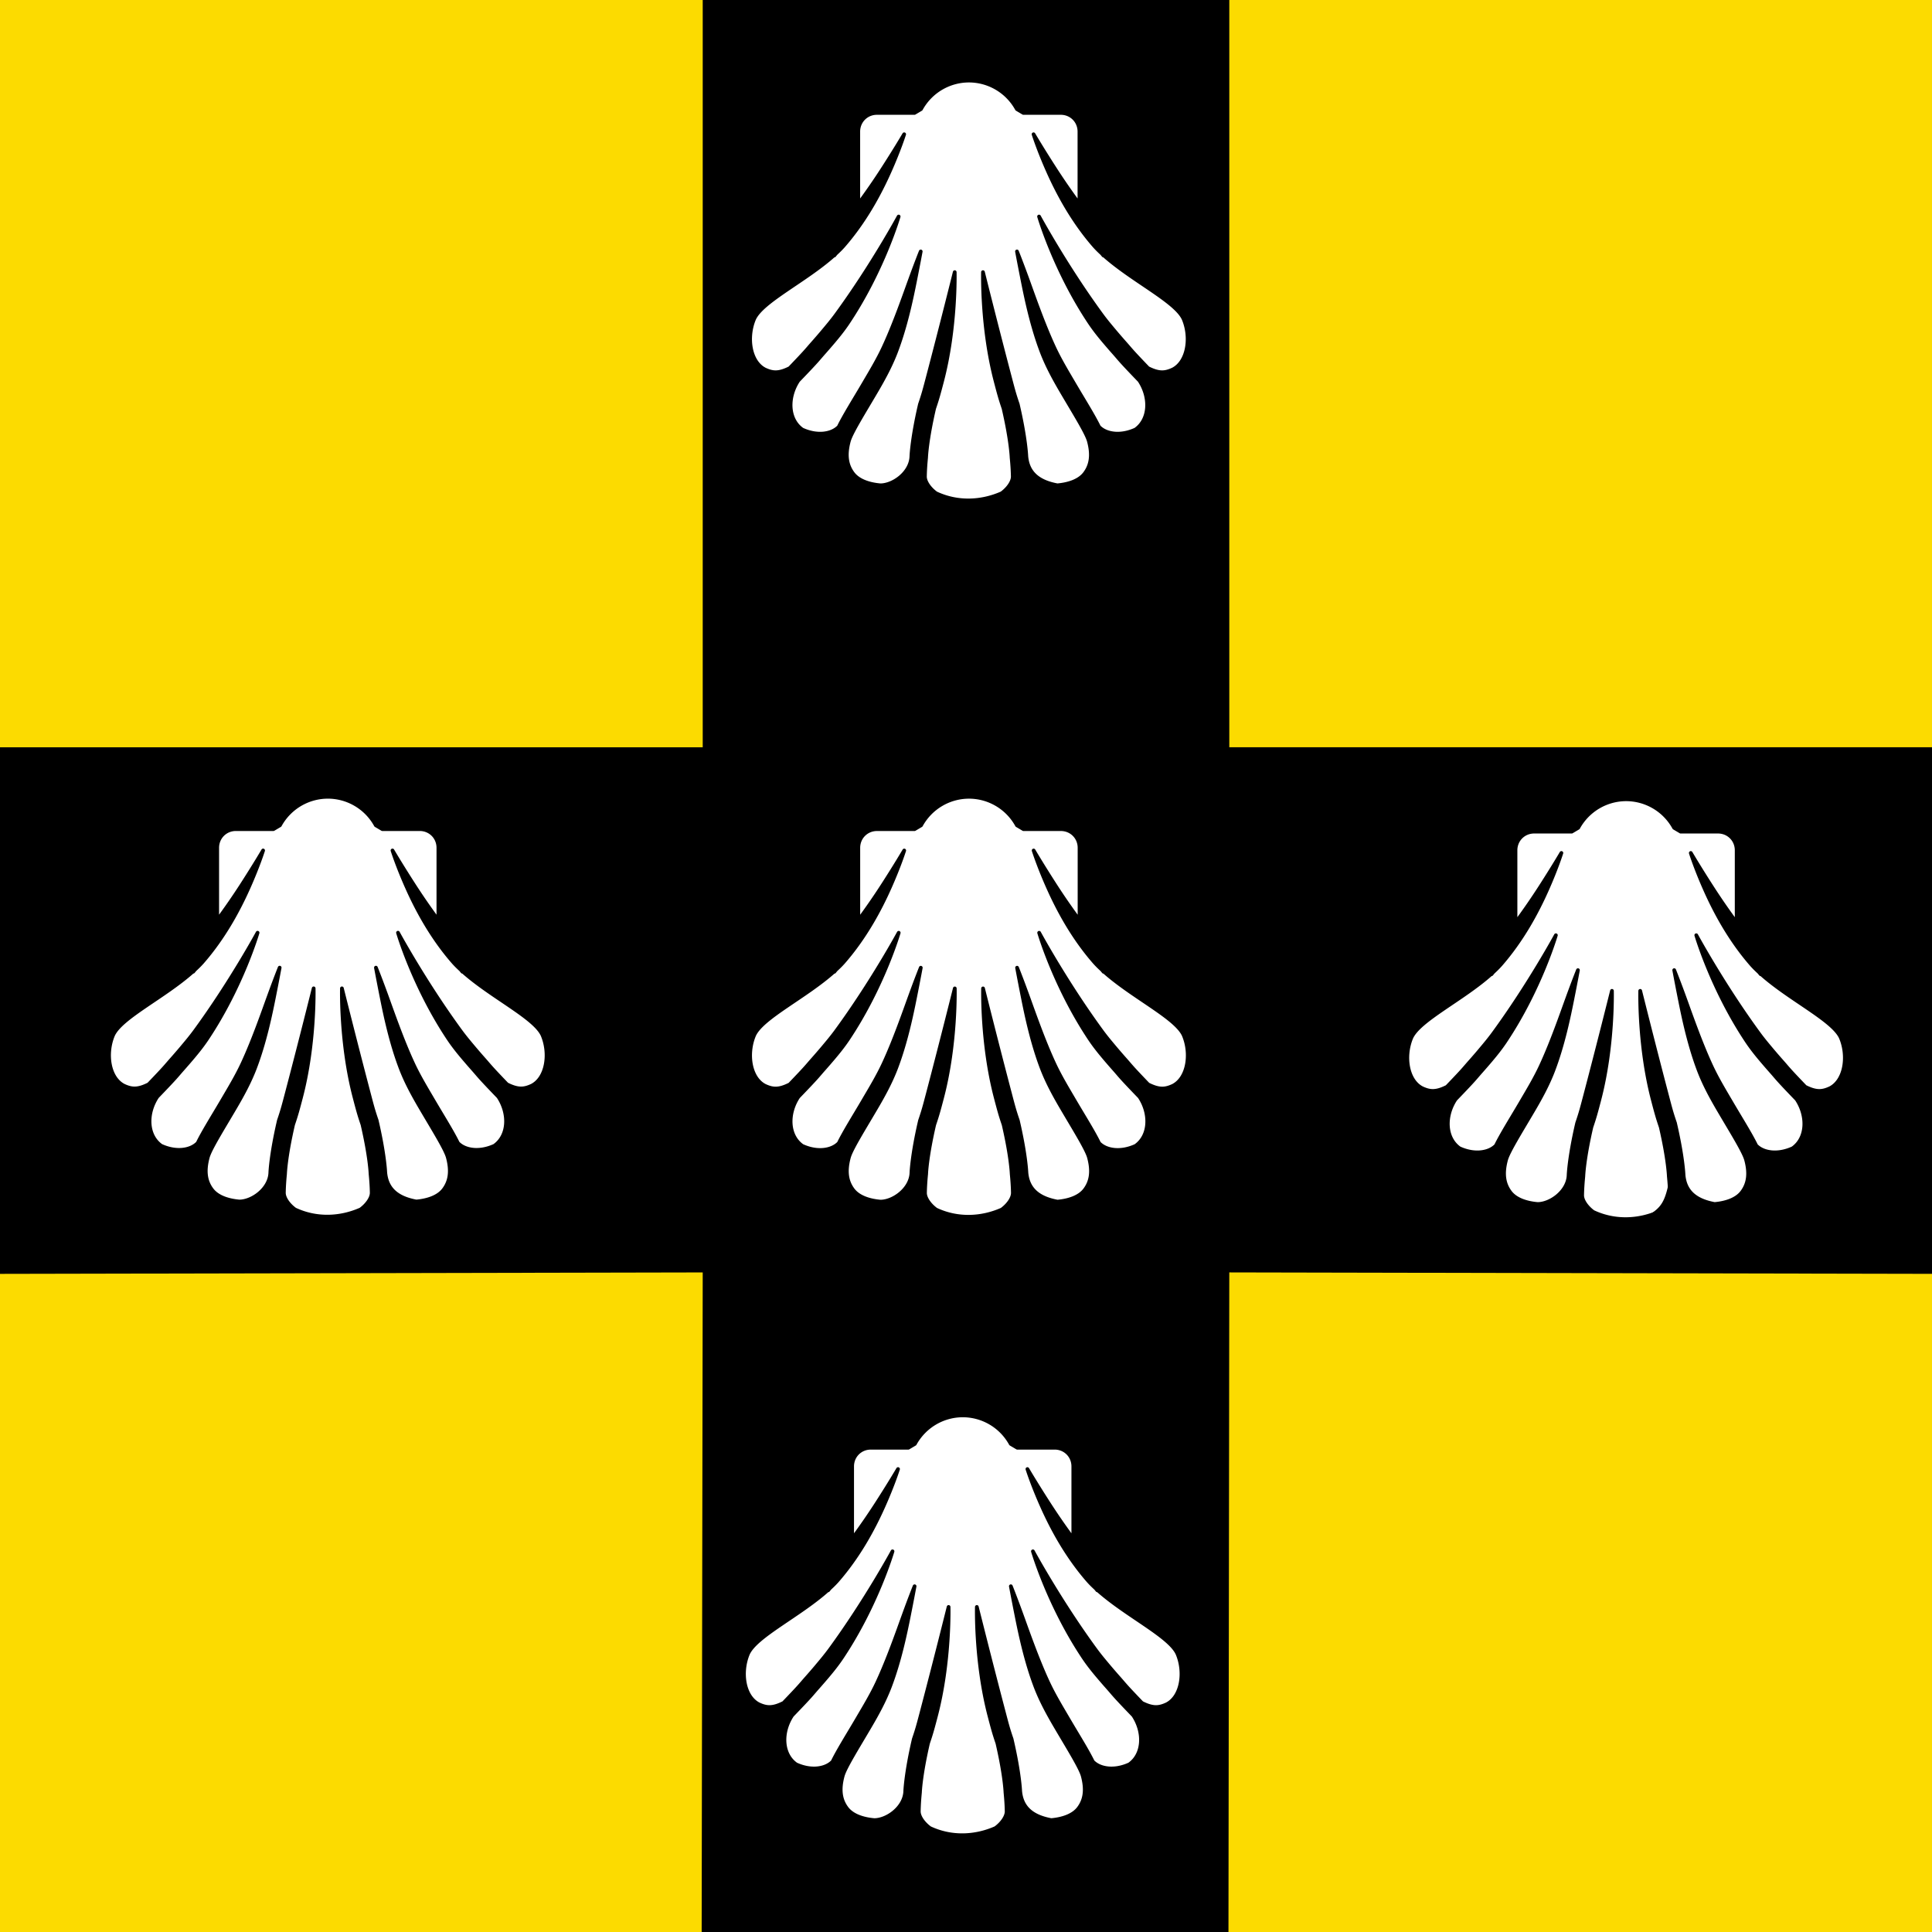 <?xml version="1.0" encoding="UTF-8" standalone="no"?>
<!-- Created with Vectornator (http://vectornator.io/) -->

<svg
   xmlns:vectornator="http://vectornator.io"
   xmlns:dc="http://purl.org/dc/elements/1.1/"
   xmlns:cc="http://creativecommons.org/ns#"
   xmlns:rdf="http://www.w3.org/1999/02/22-rdf-syntax-ns#"
   xmlns:svg="http://www.w3.org/2000/svg"
   xmlns="http://www.w3.org/2000/svg"
   xmlns:sodipodi="http://sodipodi.sourceforge.net/DTD/sodipodi-0.dtd"
   xmlns:inkscape="http://www.inkscape.org/namespaces/inkscape"
   height="100%"
   stroke-miterlimit="10"
   style="fill-rule:nonzero;clip-rule:evenodd;stroke-linecap:round;stroke-linejoin:round;"
   version="1.1"
   viewBox="0 0 750 750"
   width="100%"
   xml:space="preserve"
   id="svg12"
   sodipodi:docname="CHE Cartigny COA.svg"
   inkscape:version="0.92.3 (2405546, 2018-03-11)"><rect x="0" y="0" width="750" height="750" fill="#333333" stroke="none"/><sodipodi:namedview
   pagecolor="#ffffff"
   bordercolor="#666666"
   borderopacity="1"
   objecttolerance="10"
   gridtolerance="10"
   guidetolerance="10"
   inkscape:pageopacity="0"
   inkscape:pageshadow="2"
   inkscape:window-width="1920"
   inkscape:window-height="1017"
   id="namedview14"
   showgrid="false"
   inkscape:zoom="0.8401906"
   inkscape:cx="75.342662"
   inkscape:cy="411.63285"
   inkscape:window-x="-8"
   inkscape:window-y="-8"
   inkscape:window-maximized="1"
   inkscape:current-layer="g905" />
<defs
   id="defs2" />
<clipPath
   id="ArtboardFrame">
<rect
   height="750"
   width="750"
   x="0"
   y="0"
   id="rect4" />
</clipPath>
<g
   clip-path="url(#ArtboardFrame)"
   id="g1121"
   vectornator:layerName="g1121">
<path
   d="M 750,750 H 1.37736e-4 L -0.004,3.86682e-4 H 750 Z"
   vectornator:layerName="path"
   id="path7"
   inkscape:connector-curvature="0"
   style="opacity:1;fill:#1d6cbb;fill-opacity:1;fill-rule:nonzero;stroke:none" />

</g>
<g
   style="clip-rule:evenodd;fill-rule:nonzero;stroke-linecap:round;stroke-linejoin:round"
   id="g905"
   transform="translate(-648.298,6.49)"><path
     id="path834"
     d="m 648.296,-6.488 -0.009,749.998 c 0.011,0 750.01,0 750.01,0 V -6.488 Z"
     inkscape:connector-curvature="0"
     style="fill:#fcdb00;fill-opacity:1;stroke-width:1"
     sodipodi:nodetypes="ccccc" /><g
     id="g874"
     style="stroke:#000000"><path
       id="path836"
       d="M 921.094,-6.488 V 283.609 H 648.291 l 0.008,204.415 272.792,-0.557 -0.408,256.058 204.503,-0.011 0.32,-256.056 272.807,0.557 6e-4,-204.415 H 1125.51 V -6.497 H 921.094 Z"
       inkscape:connector-curvature="0"
       style="fill:#000000;fill-opacity:1;stroke:none;stroke-width:5"
       sodipodi:nodetypes="cccccccccccccc" /><g
       id="g886"
       transform="translate(113.337,-228.634)"><g
         id="g862"
         transform="translate(551.069,239.294)"><path
           id="path842"
           d="m 360,11.267 a 24.138,24.138 0 0 0 -21.108,12.556 H 324.32 a 10.097,10.097 0 0 0 -10.118,10.118 v 28.502 l -1.352,4.826 c -3.32,7.667 -8.1,12.114 -13.361,18.46 -5.51,6.226 -15.274,8.558 -21.154,13.188 -5.3,4.708 -6.532,11.118 -6.215,17.209 0.448,6.259 4.469,13.237 12.556,14.554 2.017,0.377 6.069,-1.03 6.069,-1.03 -3.15,5.708 -5.104,12.644 -1.355,17.734 1.687,2.196 4.699,6.153 8.86,7.07 4.208,0.929 8.203,0.838 11.246,-1.433 -1.964,7.233 -0.532,11.046 4.257,16.782 5.34,6.398 11.424,6.246 19.176,2.845 3.848,-1.688 5.74,-1.394 7.668,-6.93 1.742,7.388 3.757,9.174 10.533,12.848 5.977,1.736 12.265,1.712 17.74,0 6.775,-3.674 8.791,-5.46 10.532,-12.848 1.928,5.536 3.82,5.242 7.669,6.93 7.75,3.401 13.835,3.553 19.176,-2.845 4.788,-5.736 6.22,-9.549 4.256,-16.782 3.043,2.271 7.038,2.362 11.246,1.434 4.162,-0.918 7.173,-4.874 8.86,-7.071 3.749,-5.09 1.795,-12.025 -1.354,-17.734 0,0 4.052,1.407 6.069,1.03 8.087,-1.317 12.108,-8.295 12.556,-14.554 0.316,-6.09 -0.915,-12.5 -6.215,-17.209 -5.879,-4.63 -15.643,-6.962 -21.154,-13.188 C 415.25,79.383 410.47,74.937 407.149,67.269 l -1.352,-4.826 v -28.502 c 0,-5.605 -4.51,-10.118 -10.115,-10.118 h -14.51 A 24.138,24.138 0 0 0 360,11.267 Z"
           inkscape:connector-curvature="0"
           style="fill:#ffffff;fill-opacity:1" /><path
           id="path844"
           style="color:#000000;stroke-width:1.437"
           d="m 359.993,8.393 c -9.21,0.026 -17.591,4.873 -22.517,12.556 h -13.154 c -7.147,0 -12.991,5.844 -12.991,12.991 v 28.106 l -1.192,4.257 c -1.853,4.303 -2.826,7.21 -5.014,9.879 l -0.955,1.162 c -10.678,9.717 -28.937,18.143 -32.832,27.116 l -0.004,0.016 -0.009,0.017 c -3.849,9.183 -2.241,22.267 6.899,26.916 l 0.046,0.023 0.043,0.019 c 2.569,1.197 5.116,1.82 7.967,1.547 -2.615,7.784 -1.141,16.649 5.968,21.467 l 0.185,0.124 0.197,0.095 c 4.791,2.273 10.066,2.758 14.487,1.557 -0.74,5.239 0.241,9.75 3.229,13.765 3.408,4.578 9.852,6.537 14.898,6.962 l 0.082,0.009 c 0.029,0 0.055,0 0.082,0.003 4.847,0.132 9.336,-1.438 12.764,-4.759 1.283,2.899 3.656,5.301 5.912,6.896 0.049,0.036 0.098,0.069 0.147,0.102 l 0.154,0.085 c 9.805,3.78 23.096,3.821 31.235,0 l 0.154,-0.085 0.147,-0.101 c 2.255,-1.595 4.629,-3.998 5.912,-6.896 3.428,3.319 7.917,4.89 12.764,4.758 l 0.082,-0.003 0.08,-0.009 c 5.047,-0.424 11.493,-2.383 14.899,-6.962 2.988,-4.015 3.969,-8.526 3.229,-13.765 4.42,1.201 9.696,0.715 14.487,-1.557 l 0.197,-0.095 0.185,-0.124 c 7.108,-4.82 8.582,-13.684 5.968,-21.467 2.852,0.273 5.399,-0.351 7.966,-1.547 l 0.044,-0.019 0.044,-0.023 c 9.141,-4.649 10.747,-17.733 6.9,-26.916 l -0.009,-0.017 -0.006,-0.016 C 444.767,95.486 426.505,87.06 415.827,77.342 l -0.948,-1.159 c -4.28,-5.219 -6.209,-7.947 -6.209,-13.74 V 33.94 c 0,-7.147 -5.841,-12.991 -12.988,-12.991 H 382.589 C 377.65,13.245 369.236,8.393 359.999,8.393 Z m 0.009,5.746 a 21.252,21.252 0 0 1 18.653,11.062 l 2.52,1.494 h 14.51 c 4.061,0 7.24,3.182 7.24,7.245 v 28.152 a 255.04,255.04 0 0 1 -9.746,-14.113 c -4.965,-7.715 -8.065,-13.011 -8.065,-13.011 0,0 1.82,5.856 5.601,14.347 3.836,8.615 9.591,19.437 18.093,29.141 0.32,0.355 0.646,0.704 0.978,1.043 0.589,0.603 1.214,1.198 1.849,1.787 l 0.626,0.761 0.112,-0.093 c 11.069,9.92 28.038,17.923 31.019,24.793 2.988,7.169 1.582,16.565 -4.198,19.526 -2.982,1.379 -5.318,1.661 -9.658,-0.536 -6.845,-7.123 -6.436,-6.909 -8.911,-9.703 a 238.907,238.907 0 0 1 -3.768,-4.351 c -1.873,-2.227 -3.681,-4.38 -5.311,-6.611 C 397.631,86.052 387.25,66.899 387.25,66.899 c 0,0 6.114,21 19.739,41.361 1.695,2.523 3.566,4.866 5.473,7.127 a 244.121,244.121 0 0 0 3.859,4.456 c 2.685,3.031 1.918,2.459 9.885,10.727 4.303,6.46 4.106,15.046 -1.523,19.021 -5.833,2.675 -11.392,1.768 -14.1,-0.98 l -0.03,0.032 c -2.148,-4.43 -5.851,-10.303 -9.426,-16.386 -2.978,-5.083 -5.792,-9.719 -8.081,-14.672 -4.137,-8.911 -7.975,-19.973 -10.171,-26.027 -2.491,-6.866 -4.192,-11.101 -4.192,-11.101 0,0 0.82,4.487 2.25,11.641 1.343,6.719 3.558,17.462 7.383,27.482 2.097,5.445 4.876,10.53 7.857,15.589 4.827,8.216 9.581,15.817 10.418,18.943 1.462,5.463 0.796,9.324 -1.544,12.467 -2.187,2.939 -6.404,4.285 -10.693,4.657 -7.48,-1.389 -11.49,-4.913 -12.043,-11.293 0,0 -0.253,-6.959 -3.288,-20.025 l -0.033,-0.147 -0.047,-0.136 c -1.322,-3.844 -1.846,-5.922 -2.946,-10.099 -5.36,-20.341 -10.513,-41.042 -10.513,-41.042 0,0 -0.579,21.506 4.953,42.509 1.115,4.237 1.682,6.437 3.021,10.352 2.945,12.723 3.135,19.161 3.135,19.161 0.244,2.465 0.411,4.938 0.454,7.289 0.039,2.143 -1.915,4.778 -4.298,6.515 -7.977,3.534 -17.228,3.902 -25.494,0 -2.385,-1.735 -4.339,-4.372 -4.298,-6.515 0.043,-2.352 0.208,-4.824 0.454,-7.289 0,0 0.188,-6.439 3.135,-19.161 1.339,-3.915 1.905,-6.116 3.021,-10.352 5.532,-21.003 4.953,-42.509 4.953,-42.509 0,0 -5.152,20.704 -10.512,41.044 -1.1,4.178 -1.626,6.255 -2.945,10.099 l -0.049,0.136 -0.033,0.147 c -3.036,13.066 -3.29,20.025 -3.29,20.025 -0.17,6.381 -7.019,11.295 -12.042,11.293 -4.288,-0.372 -8.506,-1.718 -10.694,-4.657 -2.339,-3.143 -3.005,-7.003 -1.543,-12.467 0.838,-3.126 5.591,-10.727 10.418,-18.943 2.981,-5.057 5.761,-10.142 7.857,-15.59 3.824,-10.017 6.039,-20.762 7.383,-27.481 1.429,-7.154 2.25,-11.641 2.25,-11.641 0,0 -1.701,4.235 -4.192,11.101 -2.197,6.054 -6.034,17.117 -10.171,26.027 -2.288,4.953 -5.103,9.589 -8.081,14.672 -3.574,6.083 -7.278,11.955 -9.424,16.386 l -0.032,-0.032 c -2.708,2.748 -8.269,3.655 -14.099,0.98 -5.63,-3.977 -5.827,-12.56 -1.523,-19.021 7.966,-8.268 7.199,-7.696 9.884,-10.727 1.293,-1.46 2.603,-2.968 3.857,-4.456 1.911,-2.261 3.78,-4.604 5.475,-7.126 13.625,-20.362 19.739,-41.363 19.739,-41.363 0,0 -10.381,19.153 -24.294,38.172 -1.631,2.231 -3.438,4.385 -5.311,6.611 a 239.208,239.208 0 0 1 -3.768,4.353 c -2.474,2.793 -2.066,2.579 -8.911,9.701 -4.34,2.198 -6.676,1.914 -9.658,0.536 -5.779,-2.959 -7.184,-12.356 -4.198,-19.526 2.981,-6.868 19.953,-14.873 31.022,-24.793 l 0.112,0.093 0.626,-0.764 c 0.635,-0.589 1.258,-1.181 1.846,-1.784 0.33,-0.34 0.658,-0.69 0.978,-1.043 8.502,-9.706 14.257,-20.526 18.093,-29.141 3.781,-8.492 5.601,-14.347 5.601,-14.347 0,0 -3.099,5.297 -8.064,13.011 a 254.953,254.953 0 0 1 -9.749,14.113 V 33.94 c 0,-4.063 3.184,-7.245 7.245,-7.245 h 14.571 l 2.52,-1.494 a 21.253,21.253 0 0 1 18.59,-11.062 z"
           inkscape:connector-curvature="0" /><path
           id="path846"
           d="m 357.62,529.43 a 24.138,24.138 0 0 0 -21.108,12.556 h -14.572 a 10.097,10.097 0 0 0 -10.118,10.118 v 28.502 l -1.352,4.826 c -3.32,7.667 -8.1,12.114 -13.361,18.46 -5.51,6.226 -15.274,8.558 -21.154,13.188 -5.3,4.708 -6.532,11.118 -6.215,17.209 0.448,6.259 4.469,13.237 12.556,14.554 2.017,0.377 6.069,-1.03 6.069,-1.03 -3.15,5.708 -5.104,12.644 -1.355,17.734 1.687,2.196 4.699,6.153 8.86,7.07 4.208,0.929 8.203,0.838 11.246,-1.433 -1.964,7.233 -0.532,11.046 4.257,16.782 5.34,6.398 11.424,6.246 19.176,2.845 3.848,-1.688 5.74,-1.394 7.668,-6.93 1.742,7.388 3.757,9.174 10.533,12.848 5.977,1.736 12.265,1.712 17.74,0 6.775,-3.674 8.791,-5.46 10.532,-12.848 1.928,5.536 3.82,5.242 7.669,6.93 7.75,3.401 13.835,3.553 19.176,-2.845 4.788,-5.736 6.22,-9.549 4.256,-16.782 3.043,2.271 7.038,2.362 11.246,1.434 4.162,-0.918 7.173,-4.874 8.86,-7.071 3.749,-5.09 1.795,-12.025 -1.354,-17.734 0,0 4.052,1.407 6.069,1.03 8.087,-1.317 12.108,-8.295 12.556,-14.554 0.316,-6.09 -0.915,-12.5 -6.215,-17.209 -5.879,-4.63 -15.643,-6.962 -21.154,-13.188 -5.261,-6.346 -10.041,-10.792 -13.362,-18.46 l -1.352,-4.826 v -28.502 c 0,-5.605 -4.51,-10.118 -10.115,-10.118 h -14.51 a 24.138,24.138 0 0 0 -21.172,-12.556 z"
           inkscape:connector-curvature="0"
           style="fill:#ffffff;fill-opacity:1" /><path
           id="path848"
           style="color:#000000;stroke-width:1.437"
           d="m 357.612,526.561 c -9.21,0.026 -17.591,4.873 -22.517,12.556 h -13.154 c -7.147,0 -12.991,5.844 -12.991,12.991 v 28.106 l -1.192,4.257 c -1.853,4.303 -2.826,7.21 -5.014,9.88 l -0.955,1.162 c -10.678,9.717 -28.937,18.143 -32.832,27.116 l -0.004,0.016 -0.009,0.017 c -3.849,9.183 -2.241,22.267 6.899,26.916 l 0.046,0.023 0.043,0.019 c 2.569,1.197 5.116,1.82 7.967,1.547 -2.615,7.784 -1.141,16.649 5.968,21.467 l 0.185,0.124 0.197,0.095 c 4.791,2.273 10.066,2.758 14.487,1.557 -0.74,5.239 0.241,9.75 3.229,13.765 3.408,4.578 9.852,6.537 14.898,6.962 l 0.082,0.009 c 0.029,0 0.055,0 0.082,0.003 4.847,0.132 9.336,-1.438 12.764,-4.759 1.283,2.899 3.656,5.301 5.912,6.896 0.049,0.036 0.098,0.069 0.147,0.102 l 0.154,0.085 c 9.805,3.78 23.096,3.821 31.235,0 l 0.154,-0.085 0.147,-0.101 c 2.255,-1.595 4.629,-3.998 5.912,-6.896 3.428,3.319 7.917,4.89 12.764,4.758 l 0.082,-0.003 0.08,-0.009 c 5.047,-0.424 11.493,-2.383 14.899,-6.962 2.988,-4.015 3.969,-8.526 3.229,-13.765 4.42,1.201 9.696,0.715 14.487,-1.557 l 0.197,-0.095 0.185,-0.124 c 7.108,-4.82 8.582,-13.684 5.968,-21.467 2.852,0.273 5.399,-0.351 7.966,-1.547 l 0.044,-0.019 0.044,-0.023 c 9.141,-4.649 10.747,-17.733 6.9,-26.916 l -0.009,-0.017 -0.006,-0.016 c -3.893,-8.974 -22.155,-17.4 -32.834,-27.119 l -0.948,-1.159 c -4.28,-5.219 -6.209,-7.947 -6.209,-13.74 V 552.108 c 0,-7.147 -5.841,-12.991 -12.988,-12.991 h -13.093 c -4.939,-7.704 -13.353,-12.556 -22.591,-12.556 z m 0.009,5.746 a 21.252,21.252 0 0 1 18.653,11.062 l 2.52,1.494 h 14.51 c 4.061,0 7.24,3.182 7.24,7.245 v 28.152 a 255.04,255.04 0 0 1 -9.746,-14.113 c -4.965,-7.715 -8.065,-13.011 -8.065,-13.011 0,0 1.82,5.856 5.601,14.347 3.836,8.615 9.591,19.437 18.093,29.141 0.32,0.355 0.646,0.704 0.978,1.043 0.589,0.603 1.214,1.198 1.849,1.787 l 0.626,0.761 0.112,-0.093 c 11.069,9.92 28.038,17.923 31.019,24.793 2.988,7.169 1.582,16.565 -4.198,19.526 -2.982,1.379 -5.318,1.661 -9.658,-0.536 -6.845,-7.123 -6.436,-6.909 -8.911,-9.703 a 238.907,238.907 0 0 1 -3.768,-4.351 c -1.873,-2.227 -3.681,-4.38 -5.311,-6.611 -13.915,-19.021 -24.296,-38.173 -24.296,-38.173 0,0 6.114,21 19.739,41.361 1.695,2.523 3.566,4.866 5.473,7.127 a 244.121,244.121 0 0 0 3.859,4.456 c 2.685,3.031 1.918,2.459 9.885,10.727 4.303,6.46 4.106,15.046 -1.523,19.021 -5.833,2.675 -11.392,1.768 -14.1,-0.98 l -0.03,0.032 c -2.148,-4.43 -5.851,-10.303 -9.426,-16.386 -2.978,-5.083 -5.792,-9.719 -8.081,-14.672 -4.137,-8.911 -7.975,-19.973 -10.171,-26.027 -2.491,-6.866 -4.192,-11.101 -4.192,-11.101 0,0 0.82,4.487 2.25,11.641 1.343,6.719 3.558,17.462 7.383,27.482 2.097,5.445 4.876,10.53 7.857,15.589 4.827,8.216 9.581,15.817 10.418,18.943 1.462,5.463 0.796,9.324 -1.544,12.467 -2.187,2.939 -6.404,4.285 -10.693,4.657 -7.48,-1.389 -11.49,-4.913 -12.043,-11.293 0,0 -0.253,-6.959 -3.288,-20.025 l -0.033,-0.147 -0.047,-0.136 c -1.322,-3.844 -1.846,-5.922 -2.946,-10.099 -5.36,-20.341 -10.513,-41.042 -10.513,-41.042 0,0 -0.579,21.506 4.953,42.509 1.115,4.237 1.682,6.437 3.021,10.352 2.945,12.723 3.135,19.161 3.135,19.161 0.244,2.465 0.411,4.938 0.454,7.289 0.039,2.143 -1.915,4.778 -4.298,6.515 -7.977,3.534 -17.228,3.902 -25.494,0 -2.385,-1.735 -4.339,-4.372 -4.298,-6.515 0.043,-2.352 0.208,-4.824 0.454,-7.289 0,0 0.188,-6.439 3.135,-19.161 1.339,-3.915 1.905,-6.116 3.021,-10.352 5.532,-21.003 4.953,-42.509 4.953,-42.509 0,0 -5.152,20.704 -10.512,41.044 -1.1,4.178 -1.626,6.255 -2.945,10.099 l -0.049,0.136 -0.033,0.147 c -3.036,13.066 -3.29,20.025 -3.29,20.025 -0.17,6.381 -7.019,11.295 -12.042,11.293 -4.288,-0.372 -8.506,-1.718 -10.694,-4.657 -2.339,-3.143 -3.005,-7.003 -1.543,-12.467 0.838,-3.126 5.591,-10.727 10.418,-18.943 2.981,-5.057 5.761,-10.142 7.857,-15.59 3.824,-10.017 6.039,-20.762 7.383,-27.481 1.429,-7.154 2.25,-11.641 2.25,-11.641 0,0 -1.701,4.235 -4.192,11.101 -2.197,6.054 -6.034,17.117 -10.171,26.027 -2.288,4.953 -5.103,9.589 -8.081,14.672 -3.574,6.083 -7.278,11.955 -9.424,16.386 l -0.032,-0.032 c -2.708,2.748 -8.269,3.655 -14.099,0.98 -5.63,-3.977 -5.827,-12.56 -1.523,-19.021 7.966,-8.268 7.199,-7.696 9.884,-10.727 1.293,-1.46 2.603,-2.968 3.857,-4.456 1.911,-2.261 3.78,-4.604 5.475,-7.126 13.625,-20.362 19.739,-41.363 19.739,-41.363 0,0 -10.381,19.153 -24.294,38.172 -1.631,2.231 -3.438,4.385 -5.311,6.611 a 239.208,239.208 0 0 1 -3.768,4.353 c -2.474,2.793 -2.066,2.579 -8.911,9.701 -4.34,2.198 -6.676,1.914 -9.658,0.536 -5.779,-2.959 -7.184,-12.356 -4.198,-19.526 2.981,-6.868 19.953,-14.873 31.022,-24.793 l 0.112,0.093 0.626,-0.764 c 0.635,-0.589 1.258,-1.181 1.846,-1.784 0.33,-0.34 0.658,-0.69 0.978,-1.043 8.502,-9.706 14.257,-20.526 18.093,-29.141 3.781,-8.492 5.601,-14.347 5.601,-14.347 0,0 -3.099,5.297 -8.064,13.011 a 254.953,254.953 0 0 1 -9.749,14.113 V 552.108 c 0,-4.063 3.183,-7.245 7.245,-7.245 h 14.571 l 2.52,-1.494 a 21.253,21.253 0 0 1 18.59,-11.062 z"
           inkscape:connector-curvature="0" /><path
           id="path850"
           d="m 360,289.3 a 24.138,24.138 0 0 0 -21.108,12.556 H 324.32 a 10.097,10.097 0 0 0 -10.118,10.118 v 28.502 l -1.352,4.826 c -3.32,7.667 -8.1,12.114 -13.361,18.46 -5.51,6.227 -15.274,8.558 -21.154,13.188 -5.3,4.708 -6.532,11.118 -6.215,17.21 0.448,6.258 4.469,13.236 12.556,14.553 2.017,0.378 6.069,-1.03 6.069,-1.03 -3.15,5.709 -5.104,12.644 -1.355,17.734 1.687,2.197 4.699,6.153 8.86,7.07 4.208,0.929 8.203,0.838 11.246,-1.433 -1.964,7.233 -0.532,11.046 4.257,16.782 5.34,6.398 11.424,6.247 19.176,2.846 3.848,-1.69 5.74,-1.395 7.668,-6.93 1.742,7.387 3.757,9.173 10.533,12.847 5.977,1.737 12.265,1.712 17.74,0 6.775,-3.674 8.791,-5.46 10.532,-12.848 1.928,5.536 3.82,5.242 7.669,6.93 7.75,3.402 13.835,3.553 19.176,-2.845 4.788,-5.736 6.22,-9.549 4.256,-16.782 3.043,2.271 7.038,2.362 11.246,1.434 4.162,-0.918 7.173,-4.874 8.86,-7.07 3.749,-5.09 1.795,-12.026 -1.354,-17.734 0,0 4.052,1.407 6.069,1.03 8.087,-1.318 12.108,-8.296 12.556,-14.555 0.316,-6.09 -0.915,-12.5 -6.215,-17.209 -5.879,-4.63 -15.643,-6.961 -21.154,-13.187 -5.261,-6.347 -10.041,-10.793 -13.362,-18.46 l -1.352,-4.827 v -28.502 c 0,-5.605 -4.51,-10.118 -10.115,-10.118 h -14.51 A 24.138,24.138 0 0 0 360,289.3 Z"
           inkscape:connector-curvature="0"
           style="fill:#ffffff;fill-opacity:1" /><path
           id="path852"
           style="color:#000000"
           d="m 70.279,12.523 c -6.411,0.018 -12.245,3.392 -15.674,8.74 h -9.156 c -4.975,0 -9.043,4.068 -9.043,9.043 V 49.87 l -0.83,2.963 c -1.29,2.995 -1.967,5.019 -3.49,6.877 l -0.665,0.809 C 23.988,67.283 11.278,73.148 8.567,79.394 l -0.003,0.011 -0.006,0.012 c -2.679,6.392 -1.56,15.5 4.802,18.736 l 0.032,0.016 0.03,0.013 c 1.788,0.833 3.561,1.267 5.546,1.077 -1.82,5.418 -0.794,11.589 4.154,14.943 l 0.129,0.086 0.137,0.066 c 3.335,1.582 7.007,1.92 10.084,1.084 -0.515,3.647 0.168,6.787 2.248,9.582 2.372,3.187 6.858,4.55 10.37,4.846 l 0.057,0.006 c 0.02,0 0.038,0 0.057,0.002 3.374,0.092 6.499,-1.001 8.885,-3.313 0.893,2.018 2.545,3.69 4.115,4.8 0.034,0.025 0.068,0.048 0.102,0.071 l 0.107,0.059 c 6.825,2.631 16.077,2.66 21.742,0 l 0.107,-0.059 0.102,-0.07 c 1.57,-1.11 3.222,-2.783 4.115,-4.8 2.386,2.31 5.511,3.404 8.885,3.312 l 0.057,-0.002 0.056,-0.006 c 3.513,-0.295 8,-1.659 10.371,-4.846 2.08,-2.795 2.763,-5.935 2.248,-9.582 3.077,0.836 6.749,0.498 10.084,-1.084 l 0.137,-0.066 0.129,-0.086 c 4.948,-3.355 5.974,-9.525 4.154,-14.943 1.985,0.19 3.758,-0.244 5.545,-1.077 l 0.031,-0.013 0.031,-0.016 c 6.363,-3.236 7.481,-12.344 4.803,-18.736 L 132.004,79.405 132,79.394 C 129.29,73.147 116.578,67.282 109.145,60.517 l -0.66,-0.807 c -2.979,-3.633 -4.322,-5.532 -4.322,-9.564 v -19.84 c 0,-4.975 -4.066,-9.043 -9.041,-9.043 H 86.008 C 82.57,15.9 76.713,12.523 70.283,12.523 Z m 0.006,4 a 14.793,14.793 0 0 1 12.984,7.7 l 1.754,1.04 h 10.1 c 2.827,0 5.04,2.215 5.04,5.043 v 19.596 a 177.53,177.53 0 0 1 -6.784,-9.824 c -3.456,-5.37 -5.614,-9.057 -5.614,-9.057 0,0 1.267,4.076 3.899,9.987 2.67,5.997 6.676,13.53 12.594,20.285 0.223,0.247 0.45,0.49 0.681,0.726 0.41,0.42 0.845,0.834 1.287,1.244 l 0.436,0.53 0.078,-0.065 c 7.705,6.905 19.517,12.476 21.592,17.258 2.08,4.99 1.101,11.531 -2.922,13.592 -2.076,0.96 -3.702,1.156 -6.723,-0.373 -4.765,-4.958 -4.48,-4.809 -6.203,-6.754 a 166.3,166.3 0 0 1 -2.623,-3.029 c -1.304,-1.55 -2.562,-3.049 -3.697,-4.602 C 96.478,66.58 89.252,53.248 89.252,53.248 c 0,0 4.256,14.618 13.74,28.791 1.18,1.756 2.482,3.387 3.81,4.961 a 169.93,169.93 0 0 0 2.686,3.102 c 1.869,2.11 1.335,1.712 6.881,7.467 2.995,4.497 2.858,10.473 -1.06,13.24 -4.06,1.862 -7.93,1.231 -9.815,-0.682 l -0.021,0.022 c -1.495,-3.084 -4.073,-7.172 -6.561,-11.406 -2.073,-3.538 -4.032,-6.765 -5.625,-10.213 -2.88,-6.203 -5.551,-13.903 -7.08,-18.117 -1.734,-4.779 -2.918,-7.727 -2.918,-7.727 0,0 0.571,3.123 1.566,8.103 0.935,4.677 2.477,12.155 5.139,19.13 1.46,3.79 3.394,7.33 5.469,10.851 3.36,5.719 6.669,11.01 7.252,13.186 1.018,3.803 0.554,6.49 -1.075,8.678 -1.522,2.046 -4.458,2.983 -7.443,3.242 -5.207,-0.967 -7.998,-3.42 -8.383,-7.861 0,0 -0.176,-4.844 -2.289,-13.939 l -0.023,-0.102 -0.033,-0.095 c -0.92,-2.676 -1.285,-4.122 -2.051,-7.03 C 77.687,82.69 74.1,68.28 74.1,68.28 c 0,0 -0.403,14.97 3.448,29.59 0.776,2.949 1.171,4.481 2.103,7.206 2.05,8.856 2.182,13.338 2.182,13.338 0.17,1.716 0.286,3.437 0.316,5.074 0.027,1.492 -1.333,3.326 -2.992,4.535 -5.553,2.46 -11.992,2.716 -17.746,0 -1.66,-1.208 -3.02,-3.043 -2.992,-4.535 0.03,-1.637 0.145,-3.358 0.316,-5.074 0,0 0.131,-4.482 2.182,-13.338 0.932,-2.725 1.326,-4.257 2.103,-7.206 3.851,-14.62 3.448,-29.59 3.448,-29.59 0,0 -3.586,14.412 -7.317,28.57 -0.766,2.908 -1.132,4.354 -2.05,7.03 l -0.034,0.095 -0.023,0.102 c -2.113,9.095 -2.29,13.939 -2.29,13.939 -0.118,4.442 -4.886,7.862 -8.382,7.861 -2.985,-0.259 -5.921,-1.196 -7.444,-3.242 -1.628,-2.188 -2.092,-4.875 -1.074,-8.678 0.583,-2.176 3.892,-7.467 7.252,-13.186 2.075,-3.52 4.01,-7.06 5.469,-10.852 2.662,-6.973 4.204,-14.452 5.139,-19.129 0.995,-4.98 1.566,-8.103 1.566,-8.103 0,0 -1.184,2.948 -2.918,7.727 -1.529,4.214 -4.2,11.915 -7.08,18.117 -1.593,3.448 -3.552,6.675 -5.625,10.213 -2.488,4.234 -5.066,8.322 -6.56,11.406 l -0.022,-0.022 c -1.885,1.913 -5.756,2.544 -9.814,0.682 -3.919,-2.768 -4.056,-8.743 -1.06,-13.24 5.545,-5.755 5.011,-5.357 6.88,-7.467 0.9,-1.016 1.812,-2.066 2.685,-3.102 1.33,-1.574 2.631,-3.205 3.811,-4.96 9.484,-14.174 13.74,-28.792 13.74,-28.792 0,0 -7.226,13.332 -16.911,26.571 -1.135,1.553 -2.393,3.052 -3.697,4.602 a 166.51,166.51 0 0 1 -2.623,3.03 c -1.722,1.944 -1.438,1.795 -6.203,6.753 -3.021,1.53 -4.647,1.332 -6.723,0.373 -4.023,-2.06 -5.001,-8.601 -2.922,-13.592 2.075,-4.781 13.889,-10.353 21.594,-17.258 l 0.078,0.065 0.436,-0.532 c 0.442,-0.41 0.876,-0.822 1.285,-1.242 0.23,-0.237 0.458,-0.48 0.681,-0.726 5.918,-6.756 9.924,-14.288 12.594,-20.285 2.632,-5.911 3.899,-9.987 3.899,-9.987 0,0 -2.157,3.687 -5.613,9.057 a 177.47,177.47 0 0 1 -6.786,9.824 V 30.306 c 0,-2.828 2.216,-5.043 5.043,-5.043 h 10.143 l 1.754,-1.04 a 14.794,14.794 0 0 1 12.94,-7.7 z"
           transform="matrix(1.437,0,0,1.437,259.03,268.43)"
           inkscape:connector-curvature="0" /><path
           id="path854"
           d="m 111.147,289.3 a 24.138,24.138 0 0 0 -21.108,12.556 h -14.572 a 10.097,10.097 0 0 0 -10.118,10.118 v 28.502 l -1.352,4.826 c -3.32,7.667 -8.1,12.114 -13.361,18.46 -5.51,6.227 -15.274,8.558 -21.154,13.188 -5.3,4.708 -6.532,11.118 -6.215,17.21 0.448,6.258 4.469,13.236 12.556,14.553 2.017,0.378 6.069,-1.03 6.069,-1.03 -3.15,5.709 -5.104,12.644 -1.355,17.734 1.687,2.197 4.699,6.153 8.86,7.07 4.208,0.929 8.203,0.838 11.246,-1.433 -1.964,7.233 -0.532,11.046 4.257,16.782 5.34,6.398 11.424,6.247 19.176,2.846 3.848,-1.69 5.74,-1.395 7.668,-6.93 1.742,7.387 3.757,9.173 10.533,12.847 5.977,1.737 12.265,1.712 17.74,0 6.775,-3.674 8.791,-5.46 10.532,-12.848 1.928,5.536 3.82,5.242 7.669,6.93 7.75,3.402 13.835,3.553 19.176,-2.845 4.788,-5.736 6.22,-9.549 4.256,-16.782 3.043,2.271 7.038,2.362 11.246,1.434 4.162,-0.918 7.173,-4.874 8.86,-7.07 3.749,-5.09 1.795,-12.026 -1.354,-17.734 0,0 4.052,1.407 6.069,1.03 8.087,-1.318 12.108,-8.296 12.556,-14.555 0.316,-6.09 -0.915,-12.5 -6.215,-17.209 -5.879,-4.63 -15.643,-6.961 -21.154,-13.187 -5.261,-6.347 -10.041,-10.793 -13.362,-18.46 l -1.352,-4.827 v -28.502 c 0,-5.605 -4.51,-10.118 -10.115,-10.118 h -14.51 a 24.138,24.138 0 0 0 -21.172,-12.556 z"
           inkscape:connector-curvature="0"
           style="fill:#ffffff;fill-opacity:1" /><path
           id="path856"
           style="color:#000000;stroke-width:1.437"
           d="m 111.135,286.421 c -9.21,0.026 -17.591,4.873 -22.517,12.556 H 75.464 c -7.147,0 -12.991,5.844 -12.991,12.991 v 28.106 l -1.192,4.257 c -1.853,4.303 -2.826,7.21 -5.014,9.88 l -0.955,1.162 c -10.678,9.717 -28.937,18.143 -32.832,27.116 l -0.004,0.016 -0.009,0.017 c -3.849,9.183 -2.241,22.267 6.899,26.916 l 0.046,0.023 0.043,0.019 c 2.569,1.197 5.116,1.82 7.967,1.547 -2.615,7.784 -1.141,16.649 5.968,21.467 l 0.185,0.124 0.197,0.095 c 4.791,2.273 10.066,2.758 14.487,1.557 -0.74,5.239 0.241,9.75 3.229,13.765 3.408,4.578 9.852,6.537 14.898,6.962 l 0.082,0.009 c 0.029,0 0.055,0 0.082,0.003 4.847,0.132 9.336,-1.438 12.764,-4.759 1.283,2.899 3.656,5.301 5.912,6.896 0.049,0.036 0.098,0.069 0.147,0.102 l 0.154,0.085 c 9.805,3.78 23.096,3.821 31.235,0 l 0.154,-0.085 0.147,-0.101 c 2.255,-1.595 4.629,-3.998 5.912,-6.896 3.428,3.319 7.917,4.89 12.764,4.758 l 0.082,-0.003 0.081,-0.009 c 5.047,-0.424 11.493,-2.383 14.899,-6.962 2.988,-4.015 3.969,-8.526 3.229,-13.765 4.42,1.201 9.696,0.715 14.487,-1.557 l 0.197,-0.095 0.185,-0.124 c 7.108,-4.82 8.582,-13.684 5.968,-21.467 2.852,0.273 5.399,-0.351 7.966,-1.547 l 0.044,-0.019 0.044,-0.023 c 9.141,-4.649 10.747,-17.733 6.9,-26.916 l -0.009,-0.017 -0.006,-0.016 c -3.893,-8.974 -22.155,-17.4 -32.833,-27.119 l -0.948,-1.159 c -4.28,-5.219 -6.209,-7.947 -6.209,-13.74 V 311.968 c 0,-7.147 -5.841,-12.991 -12.988,-12.991 H 133.731 c -4.939,-7.704 -13.353,-12.556 -22.591,-12.556 z m 0.009,5.746 a 21.252,21.252 0 0 1 18.653,11.062 l 2.52,1.494 h 14.51 c 4.061,0 7.24,3.182 7.24,7.245 v 28.152 a 255.04,255.04 0 0 1 -9.746,-14.113 c -4.965,-7.715 -8.065,-13.011 -8.065,-13.011 0,0 1.82,5.856 5.601,14.347 3.836,8.615 9.591,19.437 18.093,29.141 0.32,0.355 0.646,0.704 0.978,1.043 0.589,0.603 1.214,1.198 1.849,1.787 l 0.626,0.761 0.112,-0.093 c 11.069,9.92 28.038,17.923 31.019,24.793 2.988,7.169 1.582,16.565 -4.198,19.526 -2.982,1.379 -5.318,1.661 -9.658,-0.536 -6.845,-7.123 -6.436,-6.909 -8.911,-9.703 a 238.907,238.907 0 0 1 -3.768,-4.351 c -1.873,-2.227 -3.681,-4.38 -5.311,-6.611 -13.915,-19.021 -24.296,-38.173 -24.296,-38.173 0,0 6.114,21 19.739,41.361 1.695,2.523 3.566,4.866 5.473,7.127 a 244.121,244.121 0 0 0 3.859,4.456 c 2.685,3.031 1.918,2.459 9.885,10.727 4.303,6.46 4.106,15.046 -1.523,19.021 -5.833,2.675 -11.392,1.768 -14.1,-0.98 l -0.03,0.032 c -2.148,-4.43 -5.851,-10.303 -9.426,-16.386 -2.978,-5.083 -5.792,-9.719 -8.081,-14.672 -4.137,-8.911 -7.975,-19.973 -10.171,-26.027 -2.491,-6.866 -4.192,-11.101 -4.192,-11.101 0,0 0.82,4.487 2.25,11.641 1.343,6.719 3.558,17.462 7.383,27.482 2.097,5.445 4.876,10.53 7.857,15.589 4.827,8.216 9.581,15.817 10.418,18.943 1.462,5.463 0.796,9.324 -1.544,12.467 -2.187,2.939 -6.404,4.285 -10.693,4.657 -7.48,-1.389 -11.49,-4.913 -12.043,-11.293 0,0 -0.253,-6.959 -3.288,-20.025 l -0.033,-0.147 -0.047,-0.136 c -1.322,-3.844 -1.846,-5.922 -2.946,-10.099 -5.36,-20.341 -10.513,-41.042 -10.513,-41.042 0,0 -0.579,21.506 4.953,42.509 1.115,4.237 1.682,6.437 3.021,10.352 2.945,12.723 3.135,19.161 3.135,19.161 0.244,2.465 0.411,4.938 0.454,7.289 0.039,2.143 -1.915,4.778 -4.298,6.515 -7.977,3.534 -17.228,3.902 -25.494,0 -2.385,-1.735 -4.339,-4.372 -4.298,-6.515 0.043,-2.352 0.208,-4.824 0.454,-7.289 0,0 0.188,-6.439 3.135,-19.161 1.339,-3.915 1.905,-6.116 3.021,-10.352 5.532,-21.003 4.953,-42.509 4.953,-42.509 0,0 -5.152,20.704 -10.512,41.044 -1.1,4.178 -1.626,6.255 -2.945,10.099 l -0.049,0.136 -0.033,0.147 c -3.036,13.066 -3.29,20.025 -3.29,20.025 -0.17,6.381 -7.019,11.295 -12.042,11.293 -4.288,-0.372 -8.506,-1.718 -10.694,-4.657 -2.339,-3.143 -3.005,-7.003 -1.543,-12.467 0.838,-3.126 5.591,-10.727 10.418,-18.943 2.981,-5.057 5.761,-10.142 7.857,-15.59 3.824,-10.017 6.039,-20.762 7.383,-27.481 1.429,-7.154 2.25,-11.641 2.25,-11.641 0,0 -1.701,4.235 -4.192,11.101 -2.197,6.054 -6.034,17.117 -10.171,26.027 -2.289,4.953 -5.103,9.589 -8.081,14.672 -3.574,6.083 -7.278,11.955 -9.424,16.386 l -0.032,-0.032 c -2.708,2.748 -8.269,3.655 -14.099,0.98 -5.63,-3.977 -5.827,-12.56 -1.523,-19.021 7.966,-8.268 7.199,-7.696 9.884,-10.727 1.293,-1.46 2.603,-2.968 3.857,-4.456 1.911,-2.261 3.78,-4.604 5.475,-7.126 13.625,-20.362 19.739,-41.363 19.739,-41.363 0,0 -10.381,19.153 -24.294,38.172 -1.631,2.231 -3.438,4.385 -5.311,6.611 a 239.208,239.208 0 0 1 -3.768,4.353 c -2.474,2.793 -2.066,2.579 -8.911,9.701 -4.34,2.198 -6.676,1.914 -9.658,0.536 -5.779,-2.959 -7.184,-12.356 -4.198,-19.526 2.981,-6.868 19.953,-14.873 31.022,-24.793 l 0.112,0.093 0.626,-0.764 c 0.635,-0.589 1.258,-1.181 1.846,-1.784 0.33,-0.34 0.658,-0.69 0.978,-1.043 8.502,-9.706 14.257,-20.526 18.093,-29.141 3.781,-8.492 5.601,-14.347 5.601,-14.347 0,0 -3.099,5.297 -8.064,13.011 a 254.953,254.953 0 0 1 -9.749,14.113 V 311.968 c 0,-4.063 3.184,-7.245 7.245,-7.245 h 14.571 l 2.52,-1.494 a 21.253,21.253 0 0 1 18.59,-11.062 z"
           inkscape:connector-curvature="0" /><path
           id="path858"
           d="m 612.424,289.3 a 24.138,24.138 0 0 0 -21.108,12.556 h -14.572 a 10.097,10.097 0 0 0 -10.118,10.118 v 28.502 l -1.352,4.826 c -3.32,7.667 -8.1,12.114 -13.361,18.46 -5.51,6.227 -15.274,8.558 -21.154,13.188 -5.3,4.708 -6.532,11.118 -6.215,17.21 0.448,6.258 4.469,13.236 12.556,14.553 2.017,0.378 6.069,-1.03 6.069,-1.03 -3.15,5.709 -5.104,12.644 -1.355,17.734 1.687,2.197 4.699,6.153 8.86,7.07 4.208,0.929 8.203,0.838 11.246,-1.433 -1.964,7.233 -0.532,11.046 4.257,16.782 5.34,6.398 11.424,6.247 19.176,2.846 3.848,-1.69 5.74,-1.395 7.668,-6.93 1.742,7.387 3.757,9.173 10.533,12.847 5.977,1.737 12.265,1.712 17.74,0 6.775,-3.674 8.791,-5.46 10.532,-12.848 1.928,5.536 3.82,5.242 7.669,6.93 7.75,3.402 13.835,3.553 19.176,-2.845 4.788,-5.736 6.22,-9.549 4.256,-16.782 3.043,2.271 7.038,2.362 11.246,1.434 4.162,-0.918 7.173,-4.874 8.86,-7.07 3.749,-5.09 1.795,-12.026 -1.354,-17.734 0,0 4.052,1.407 6.069,1.03 8.087,-1.318 12.108,-8.296 12.556,-14.555 0.316,-6.09 -0.915,-12.5 -6.215,-17.209 -5.879,-4.63 -15.643,-6.961 -21.154,-13.187 -5.261,-6.347 -10.041,-10.793 -13.362,-18.46 l -1.352,-4.827 v -28.502 c 0,-5.605 -4.51,-10.118 -10.115,-10.118 h -14.51 a 24.138,24.138 0 0 0 -21.172,-12.556 z"
           inkscape:connector-curvature="0"
           style="fill:#ffffff;fill-opacity:1" /><path
           id="path860"
           style="color:#000000;stroke-width:1.437"
           d="m 615.128,287.393 c -9.21,0.026 -17.591,4.873 -22.517,12.556 h -13.154 c -7.147,0 -12.991,5.844 -12.991,12.991 v 28.106 l -1.192,4.257 c -1.853,4.303 -2.826,7.21 -5.014,9.88 l -0.955,1.162 c -10.678,9.717 -28.937,18.143 -32.832,27.116 l -0.004,0.016 -0.009,0.017 c -3.849,9.183 -2.241,22.267 6.899,26.916 l 0.046,0.023 0.043,0.019 c 2.569,1.197 5.116,1.82 7.967,1.547 -2.615,7.784 -1.141,16.649 5.968,21.467 l 0.185,0.124 0.197,0.095 c 4.791,2.273 10.066,2.758 14.487,1.557 -0.74,5.239 0.241,9.75 3.229,13.765 3.408,4.578 9.852,6.537 14.898,6.962 l 0.082,0.009 c 0.029,0 0.055,0 0.082,0.003 4.847,0.132 9.336,-1.438 12.764,-4.759 1.283,2.899 3.656,5.301 5.912,6.896 0.049,0.036 0.098,0.069 0.147,0.102 l 0.154,0.085 c 9.805,3.78 23.096,3.821 31.235,0 l 0.154,-0.085 0.147,-0.101 c 2.255,-1.595 4.629,-3.998 5.912,-6.896 3.428,3.319 7.917,4.89 12.764,4.758 l 0.082,-0.003 0.081,-0.009 c 5.047,-0.424 11.493,-2.383 14.899,-6.962 2.988,-4.015 3.969,-8.526 3.229,-13.765 4.42,1.201 9.696,0.715 14.487,-1.557 l 0.197,-0.095 0.185,-0.124 c 7.108,-4.82 8.582,-13.684 5.968,-21.467 2.852,0.273 5.399,-0.351 7.966,-1.547 l 0.044,-0.019 0.044,-0.023 c 9.141,-4.649 10.747,-17.733 6.9,-26.916 l -0.009,-0.017 -0.006,-0.016 c -3.893,-8.974 -22.155,-17.4 -32.833,-27.119 l -0.948,-1.159 c -4.28,-5.219 -6.209,-7.947 -6.209,-13.74 v -28.502 c 0,-7.147 -5.841,-12.991 -12.988,-12.991 h -13.093 c -4.939,-7.704 -13.353,-12.556 -22.591,-12.556 z m 0.009,5.746 a 21.252,21.252 0 0 1 18.653,11.062 l 2.52,1.494 h 14.51 c 4.061,0 7.24,3.182 7.24,7.245 v 28.152 a 255.04,255.04 0 0 1 -9.746,-14.113 c -4.965,-7.715 -8.065,-13.011 -8.065,-13.011 0,0 1.82,5.856 5.601,14.347 3.836,8.615 9.591,19.437 18.093,29.141 0.32,0.355 0.646,0.704 0.978,1.043 0.589,0.603 1.214,1.198 1.849,1.787 l 0.626,0.761 0.112,-0.093 c 11.069,9.92 28.038,17.923 31.019,24.793 2.988,7.169 1.582,16.565 -4.198,19.526 -2.982,1.379 -5.318,1.661 -9.658,-0.536 -6.845,-7.123 -6.436,-6.909 -8.911,-9.703 a 238.907,238.907 0 0 1 -3.768,-4.351 c -1.873,-2.227 -3.681,-4.38 -5.311,-6.611 -13.915,-19.021 -24.296,-38.173 -24.296,-38.173 0,0 6.114,21 19.739,41.361 1.695,2.523 3.566,4.866 5.473,7.127 a 244.121,244.121 0 0 0 3.859,4.456 c 2.685,3.031 1.918,2.459 9.885,10.727 4.303,6.46 4.106,15.046 -1.523,19.021 -5.833,2.675 -11.392,1.768 -14.1,-0.98 l -0.03,0.032 c -2.148,-4.43 -5.851,-10.303 -9.426,-16.386 -2.978,-5.083 -5.792,-9.719 -8.081,-14.672 -4.137,-8.911 -7.975,-19.973 -10.171,-26.027 -2.491,-6.866 -4.192,-11.101 -4.192,-11.101 0,0 0.82,4.487 2.25,11.641 1.343,6.719 3.558,17.462 7.383,27.482 2.097,5.445 4.876,10.53 7.857,15.589 4.827,8.216 9.581,15.817 10.418,18.943 1.462,5.463 0.796,9.324 -1.544,12.467 -2.187,2.939 -6.404,4.285 -10.693,4.657 -7.48,-1.389 -11.49,-4.913 -12.043,-11.293 0,0 -0.253,-6.959 -3.288,-20.025 l -0.033,-0.147 -0.047,-0.136 c -1.322,-3.844 -1.846,-5.922 -2.946,-10.099 -5.36,-20.341 -10.513,-41.042 -10.513,-41.042 0,0 -0.579,21.506 4.953,42.509 1.115,4.237 1.682,6.437 3.021,10.352 2.945,12.723 3.135,19.161 3.135,19.161 0.244,2.465 0.411,4.938 0.454,7.289 0.039,2.143 -1.915,4.778 -4.298,6.515 -7.977,3.534 -17.228,3.902 -25.494,0 -2.385,-1.735 -4.339,-4.372 -4.298,-6.515 0.043,-2.352 0.208,-4.824 0.454,-7.289 0,0 0.188,-6.439 3.135,-19.161 1.339,-3.915 1.905,-6.116 3.021,-10.352 5.532,-21.003 4.953,-42.509 4.953,-42.509 0,0 -5.152,20.704 -10.512,41.044 -1.1,4.178 -1.626,6.255 -2.945,10.099 l -0.049,0.136 -0.033,0.147 c -3.036,13.066 -3.29,20.025 -3.29,20.025 -0.17,6.381 -7.019,11.295 -12.042,11.293 -4.288,-0.372 -8.506,-1.718 -10.694,-4.657 -2.339,-3.143 -3.005,-7.003 -1.543,-12.467 0.838,-3.126 5.591,-10.727 10.418,-18.943 2.981,-5.057 5.761,-10.142 7.857,-15.59 3.824,-10.017 6.039,-20.762 7.383,-27.481 1.429,-7.154 2.25,-11.641 2.25,-11.641 0,0 -1.701,4.235 -4.192,11.101 -2.197,6.054 -6.034,17.117 -10.171,26.027 -2.288,4.953 -5.103,9.589 -8.081,14.672 -3.574,6.083 -7.278,11.955 -9.424,16.386 l -0.032,-0.032 c -2.708,2.748 -8.269,3.655 -14.099,0.98 -5.63,-3.977 -5.827,-12.56 -1.523,-19.021 7.966,-8.268 7.199,-7.696 9.884,-10.727 1.293,-1.46 2.603,-2.968 3.857,-4.456 1.911,-2.261 3.78,-4.604 5.475,-7.126 13.625,-20.362 19.739,-41.363 19.739,-41.363 0,0 -10.381,19.153 -24.294,38.172 -1.631,2.231 -3.438,4.385 -5.311,6.611 a 239.208,239.208 0 0 1 -3.768,4.353 c -2.474,2.793 -2.066,2.579 -8.911,9.701 -4.34,2.198 -6.676,1.914 -9.658,0.536 -5.779,-2.959 -7.184,-12.356 -4.198,-19.526 2.981,-6.868 19.953,-14.873 31.022,-24.793 l 0.112,0.093 0.626,-0.764 c 0.635,-0.589 1.258,-1.181 1.846,-1.784 0.33,-0.34 0.658,-0.69 0.978,-1.043 8.502,-9.706 14.257,-20.526 18.093,-29.141 3.781,-8.492 5.601,-14.347 5.601,-14.347 0,0 -3.099,5.297 -8.064,13.011 a 254.953,254.953 0 0 1 -9.749,14.113 V 312.94 c 0,-4.063 3.183,-7.245 7.245,-7.245 h 14.571 l 2.52,-1.494 a 21.253,21.253 0 0 1 18.59,-11.062 z"
           inkscape:connector-curvature="0" /></g></g></g></g></svg>